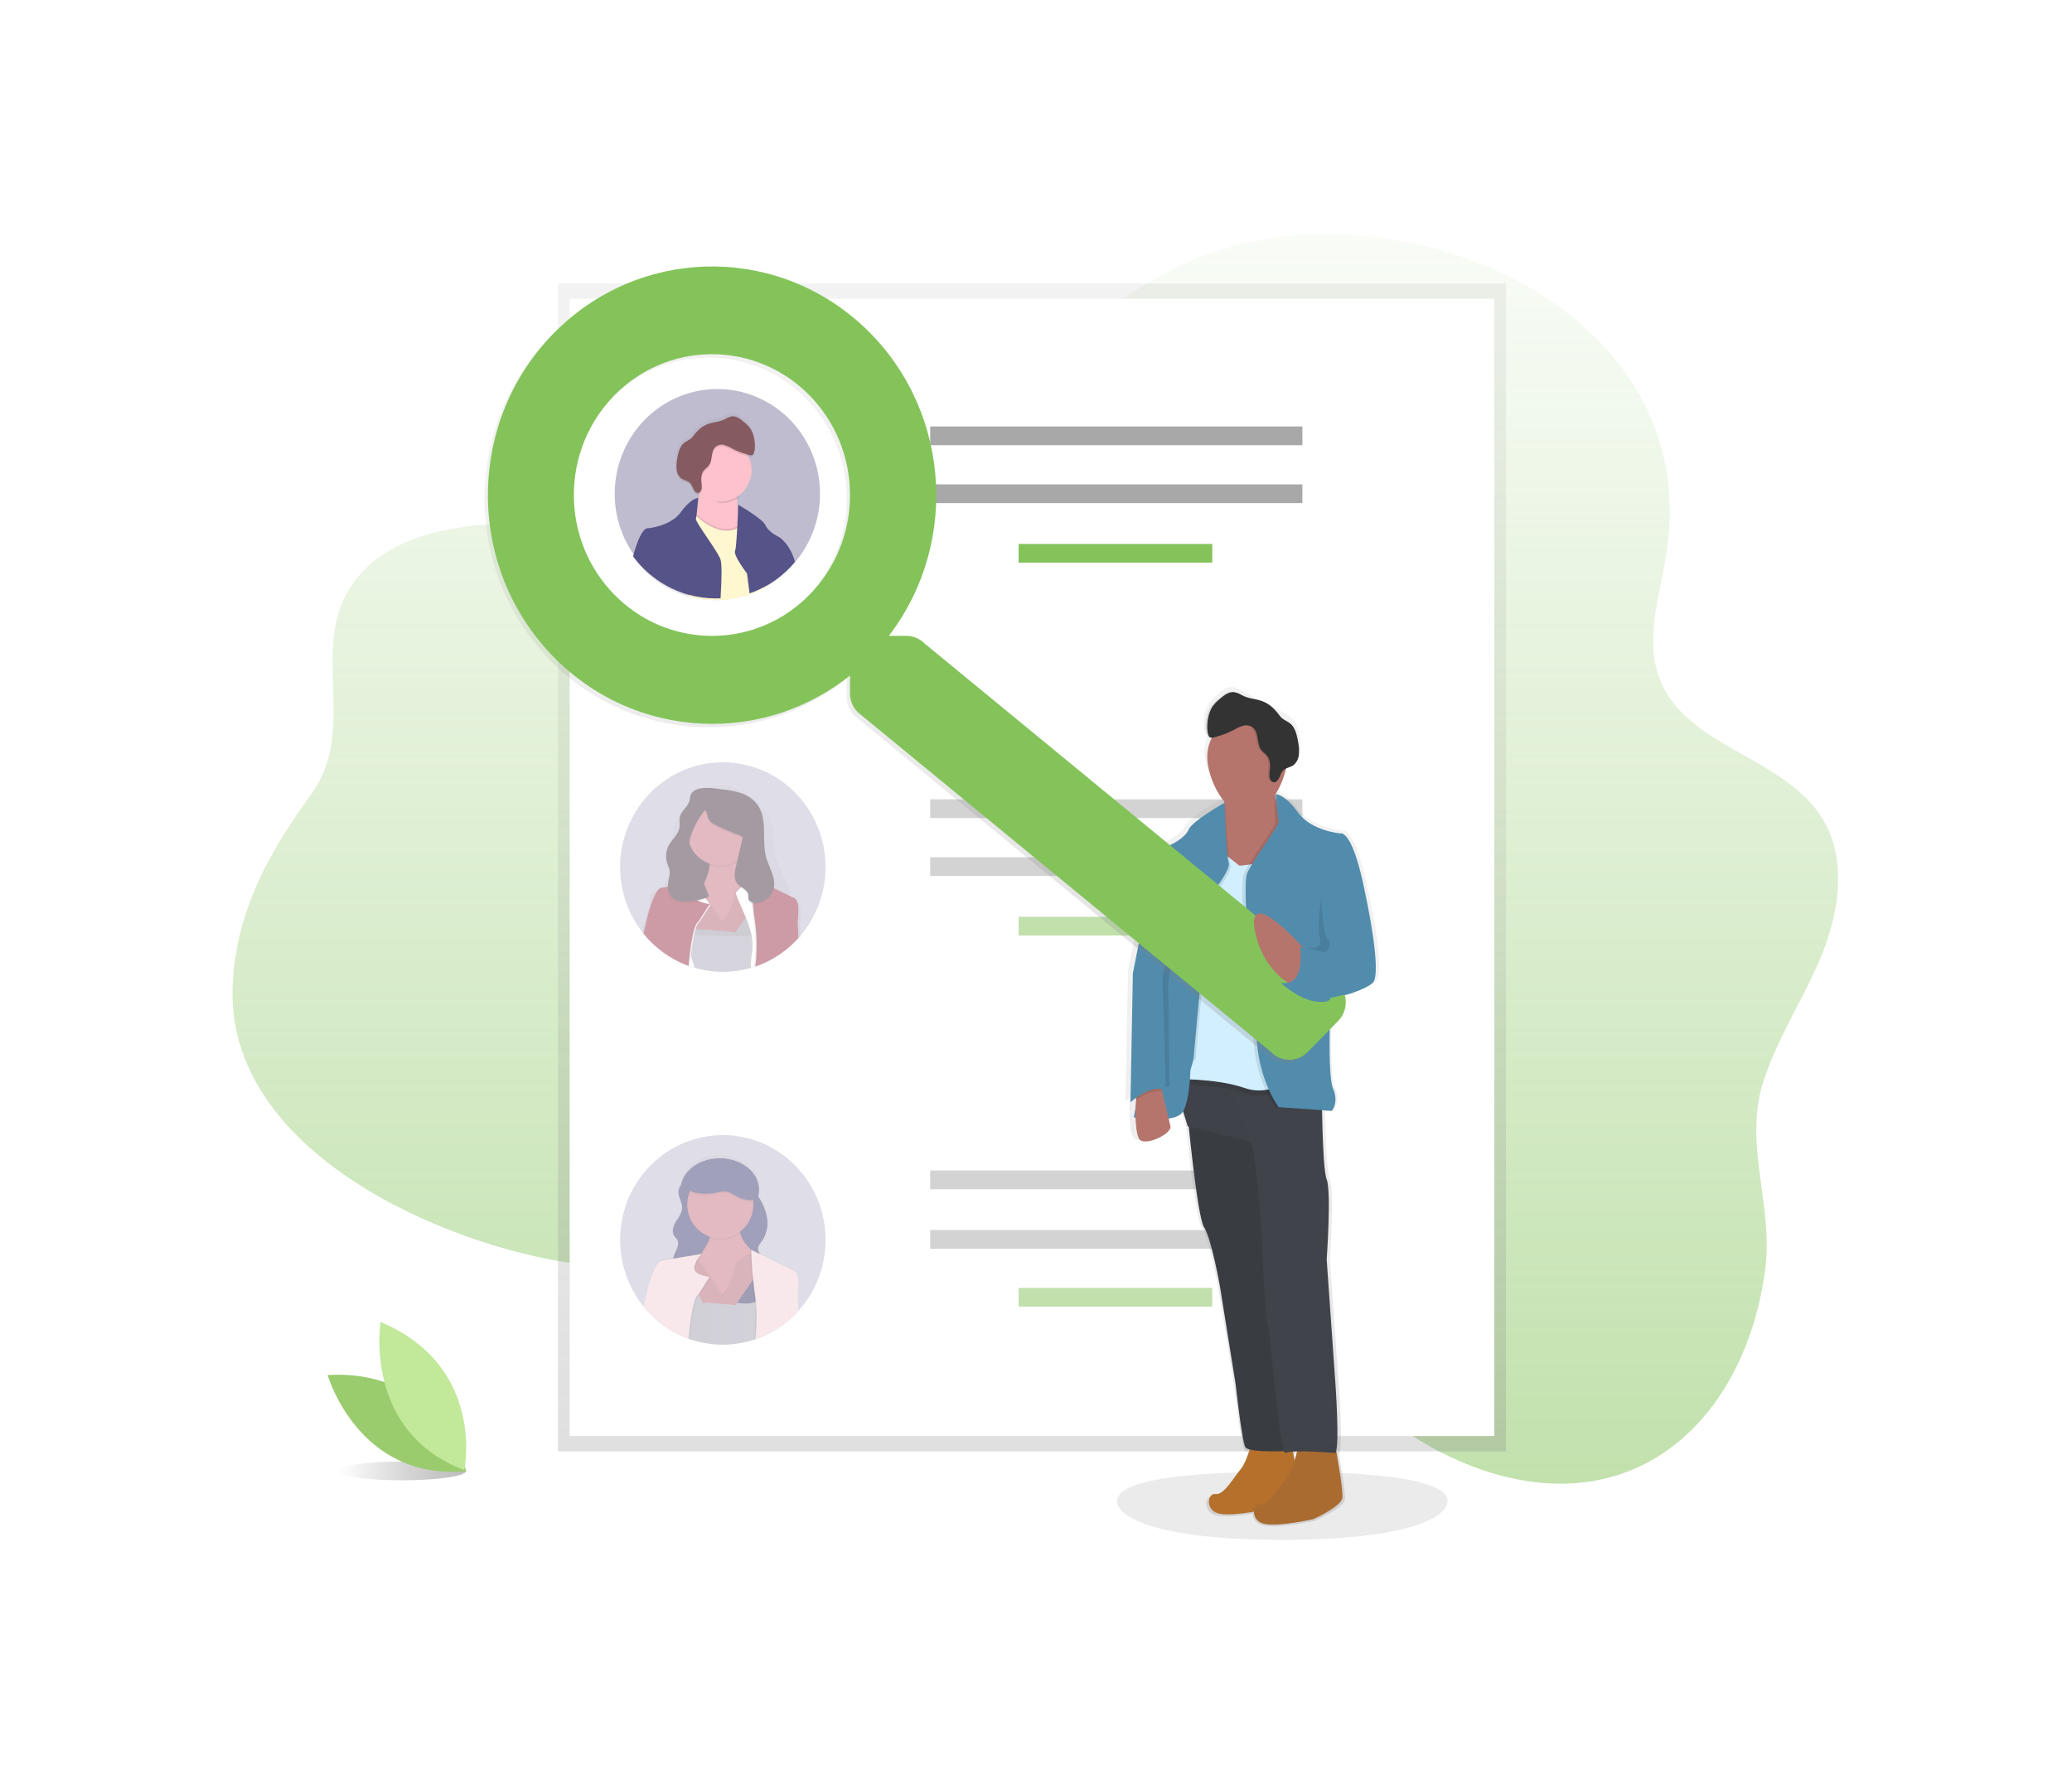 <svg width="606" height="519" viewBox="0 0 606 519" fill="none" xmlns="http://www.w3.org/2000/svg">
<g clip-path="url(#clip0)">
<path d="M326.722 439.162C326.722 443.912 338.548 450.489 375.049 450.489C411.55 450.489 423.376 443.912 423.376 439.162C423.376 434.412 411.545 430.567 375.058 430.567C338.57 430.567 326.722 434.435 326.722 439.162Z" fill="#333333" fill-opacity="0.1"/>
<path opacity="0.05" d="M366.396 420.715C366.396 420.715 364.988 427.26 362.865 429.803C360.741 432.345 357.96 437.439 355.506 437.074C353.052 436.709 352.341 442.168 356.932 442.876C361.523 443.583 370.973 441.424 370.973 441.424C370.973 441.424 379.06 437.773 379.409 435.244C379.757 432.715 377.299 419.61 377.299 419.61L366.396 420.715Z" fill="#B5702C"/>
<path d="M273.785 130.103C298.117 112.442 319.698 89.381 347.296 76.768C403.728 50.989 498.123 87.17 487.537 160.889C485.72 173.552 480.814 186.74 485.401 198.64C493.182 218.842 522.3 221.316 533.258 239.909C540.158 251.595 537.956 266.733 532.815 279.337C527.675 291.942 519.929 303.375 515.755 316.337C509.795 334.844 518.759 352.464 516.265 371.373C513.429 393.213 503.152 415.347 483.85 426.726C459.62 441.013 430.44 432.56 408.842 417.206C388.161 402.484 374.694 381.454 350.717 372.291C327.364 363.363 301.698 364.512 277.189 364.358C240.852 364.128 204.693 374.693 168.374 369.713C129.53 364.395 65.786 336.68 68.059 288.156C69.092 266.099 78.863 249.144 91.226 232.021C104.963 212.967 89.861 188.681 103.554 170.206C115.54 154.037 140.045 152.739 158.147 153.074C178.646 153.449 199.216 155.815 219.591 153.463C240.52 151.048 257.749 141.754 273.785 130.103Z" fill="url(#paint0_linear)"/>
<path d="M117.548 433.057C127.928 433.057 136.342 431.831 136.342 430.318C136.342 428.805 127.928 427.579 117.548 427.579C107.168 427.579 98.754 428.805 98.754 430.318C98.754 431.831 107.168 433.057 117.548 433.057Z" fill="url(#paint1_linear)"/>
<path d="M136.342 430.372C136.342 430.372 129.231 400.411 95.825 402.261C95.825 402.261 104.737 433.306 136.342 430.372Z" fill="#9ACC6E"/>
<path d="M135.79 430.069C135.79 430.069 142.204 399.8 111.315 386.739C111.315 386.748 106.069 418.796 135.79 430.069Z" fill="#C2E89A"/>
<rect x="163.19" y="82.932" width="277.272" height="341.658" fill="url(#paint2_linear)"/>
<rect x="166.607" y="87.415" width="270.438" height="332.694" fill="white"/>
<rect x="272.05" y="124.768" width="108.859" height="5.478" fill="#A8A8A8"/>
<rect x="272.05" y="141.701" width="108.859" height="5.478" fill="#A8A8A8"/>
<rect x="297.921" y="159.133" width="56.626" height="5.478" fill="#84C35A"/>
<rect opacity="0.5" x="272.05" y="233.84" width="108.859" height="5.478" fill="#A8A8A8"/>
<rect opacity="0.5" x="272.05" y="250.773" width="108.859" height="5.478" fill="#A8A8A8"/>
<rect opacity="0.5" x="297.921" y="268.205" width="56.626" height="5.478" fill="#84C35A"/>
<rect opacity="0.5" x="272.05" y="342.413" width="108.859" height="5.478" fill="#A8A8A8"/>
<rect opacity="0.5" x="272.05" y="359.845" width="108.859" height="5.478" fill="#A8A8A8"/>
<rect opacity="0.5" x="297.921" y="376.778" width="56.626" height="5.478" fill="#84C35A"/>
<g opacity="0.5">
<path d="M241.452 253.653C241.461 260.972 238.894 268.05 234.219 273.601C233.989 273.875 233.751 274.146 233.508 274.412C233.384 274.55 233.26 274.685 233.136 274.818C232.139 275.886 231.067 276.879 229.929 277.788L229.849 277.847C228.088 279.253 226.176 280.451 224.15 281.417C223.109 281.917 222.041 282.353 220.951 282.724L220.549 282.855C220.301 282.941 220.045 283.017 219.793 283.09L219.691 283.121C214.27 284.703 208.522 284.703 203.101 283.121H203.056C202.615 282.99 202.173 282.855 201.766 282.706L201.391 282.571C199.96 282.058 198.572 281.431 197.237 280.696L197.153 280.651C195.031 279.482 193.055 278.054 191.268 276.4L191.122 276.26C190.208 275.418 189.351 274.515 188.555 273.555C188.449 273.434 188.348 273.307 188.246 273.181C188.052 272.947 187.866 272.703 187.681 272.46C179.623 261.877 179.236 247.181 186.727 236.173C194.218 225.165 207.849 220.398 220.384 224.401C232.919 228.405 241.451 240.252 241.452 253.653Z" fill="#C0BCCF"/>
<path fill-rule="evenodd" clip-rule="evenodd" d="M230.949 262.949L233.229 263.995C233.229 263.995 234.824 264.355 234.016 270.355L234.21 274.268H233.07L229.412 274.178H229.346L224.485 274.065L221.189 273.989H220.805L219.736 273.962C219.733 273.953 219.73 273.943 219.727 273.934C219.73 273.943 219.733 273.953 219.736 273.962L219.709 273.962H219.621L203.188 273.575L203.154 273.574H202.765L201.576 273.488H201.475L197.357 273.389L192.938 273.285H192.881L188.763 273.186H187.681C187.946 272.028 188.242 270.833 188.564 269.616C188.981 267.979 189.5 266.371 190.12 264.802C190.075 264.621 190.04 264.445 190.009 264.265C189.952 263.958 189.93 263.645 189.943 263.332C189.909 262.956 189.964 262.578 190.102 262.228C190.435 261.421 191.245 260.965 192.061 260.505C192.425 260.3 192.791 260.094 193.115 259.856C195.271 258.279 195.541 255.358 195.713 252.784C195.908 249.697 196.27 246.624 196.8 243.579C197.136 241.676 197.564 239.747 198.567 238.07C199.456 236.724 200.51 235.5 201.704 234.428C203.348 232.818 205.049 231.164 207.258 230.335C209.706 229.415 212.521 229.645 214.968 230.546C217.365 231.517 219.56 232.939 221.441 234.739C223.116 236.253 224.68 237.966 225.471 240.017C226.144 241.777 226.217 243.662 226.291 245.553V245.553C226.324 246.394 226.357 247.236 226.443 248.068C226.673 250.264 227.282 252.4 228.241 254.379C228.509 254.935 228.806 255.483 229.102 256.032C229.964 257.625 230.826 259.22 230.994 260.983V261.885C230.997 262.24 230.982 262.595 230.949 262.949ZM207.764 266.025L207.762 266.028L211.248 270.896C211.248 270.896 214.693 266.878 214.73 263.57C214.731 263.549 214.733 263.528 214.735 263.508C214.842 263.3 214.967 263.1 215.106 262.912L215.096 262.883L215.026 262.66C214.922 262.815 214.829 262.978 214.748 263.147C214.748 263.261 214.744 263.376 214.736 263.491L214.735 263.508L214.73 263.516L214.73 263.517L214.73 263.517C214.73 263.517 214.73 263.517 214.73 263.517C214.73 263.527 214.73 263.537 214.73 263.547C214.73 263.547 214.73 263.547 214.73 263.547C214.73 263.547 214.73 263.547 214.73 263.547L214.73 263.547L214.73 263.57L214.73 263.572C214.46 266.805 211.266 270.527 211.266 270.527L207.89 265.838L207.764 266.025ZM216.836 266.588L216.851 266.619L216.851 266.619C216.846 266.609 216.841 266.598 216.836 266.588ZM219.112 271.829C219.12 271.853 219.128 271.877 219.136 271.9L219.136 271.9C219.128 271.877 219.12 271.853 219.112 271.829Z" fill="url(#paint3_linear)"/>
<rect x="199.919" y="245.093" width="20.324" height="13.974" fill="#493545"/>
<path d="M223.619 260.505L215.114 272.731L206.224 271.942C206.224 271.942 194.626 272.726 202.358 263.661C206.074 259.302 207.289 255.668 207.55 253.076C207.832 250.272 206.997 248.677 206.997 248.677L216.66 247.496C216.222 248.824 216.167 250.252 216.501 251.611C217.712 256.732 223.619 260.505 223.619 260.505Z" fill="#C77485"/>
<path opacity="0.1" d="M216.497 251.598C213.942 253.582 210.586 254.14 207.545 253.085C207.828 250.281 206.993 248.686 206.993 248.686L216.657 247.505C216.224 248.826 216.169 250.246 216.497 251.598Z" fill="black"/>
<path d="M210.67 253.202C216.006 253.202 220.333 248.789 220.333 243.344C220.333 237.899 216.006 233.485 210.67 233.485C205.333 233.485 201.007 237.899 201.007 243.344C201.007 248.789 205.333 253.202 210.67 253.202Z" fill="#C77485"/>
<path opacity="0.1" d="M223.266 261.01L223.041 260.109L222.846 259.315L222.559 258.143L222.506 257.927L222.462 257.746C222.462 257.746 222.692 257.039 221.176 257.269L220.894 257.318C220.655 257.368 220.377 257.435 220.058 257.526L219.771 257.616L219.391 257.737C218.188 258.137 217.091 258.813 216.184 259.712C215.775 260.108 215.414 260.553 215.11 261.037L215.03 261.159C214.925 261.326 214.832 261.501 214.752 261.682C214.752 265.234 211.27 269.571 211.27 269.571L207.873 264.562L207.806 264.463L206.998 263.264L206.711 262.876L206.613 262.741L204.846 260.32L204.404 259.716L204.258 259.514L204.042 259.221L203.534 258.531L201.546 259.716L198.895 261.294L197.348 271.568V271.852L197.397 272.699L197.719 278.271V278.329L197.158 280.637L197.242 280.682C198.576 281.417 199.965 282.044 201.395 282.558L201.771 282.693C202.213 282.842 202.628 282.977 203.061 283.108C203.061 283.175 203.088 283.243 203.096 283.31V283.117C208.518 284.699 214.266 284.699 219.687 283.117L219.789 283.085C220.041 283.013 220.297 282.936 220.544 282.851L220.947 282.72C222.037 282.349 223.105 281.912 224.145 281.413L224.517 273.344L224.782 267.524V267.19L223.266 261.01Z" fill="black"/>
<path fill-rule="evenodd" clip-rule="evenodd" d="M224.769 267.537L223.191 261.114L222.922 260.014L222.847 259.712L222.462 258.143V258.102C222.47 258.033 222.459 257.963 222.431 257.9C222.374 257.782 222.228 257.661 221.888 257.629C221.759 257.62 221.629 257.62 221.499 257.629C221.116 257.669 220.736 257.742 220.364 257.845C220.183 257.895 219.988 257.949 219.78 258.017L219.4 258.138H219.365C218.348 258.479 217.403 259.015 216.582 259.716C216.039 260.178 215.563 260.715 215.168 261.312L215.084 261.434C214.947 261.64 214.828 261.857 214.726 262.083C214.726 265.561 211.38 269.801 211.248 269.967L207.763 264.761L207.761 264.763L207.564 264.472L207.528 264.422L207.02 263.661L206.636 263.138L206.534 263.002L204.723 260.537L204.148 259.739V259.712L203.95 259.437L203.57 258.923L202.244 259.712L198.93 261.682L197.402 271.829V271.937L197.446 272.676L197.773 278.325V278.645L197.273 280.678C198.608 281.413 199.996 282.04 201.427 282.553L201.802 282.688C202.242 282.836 202.656 282.971 203.087 283.101C203.087 283.106 203.088 283.111 203.088 283.117C203.09 283.117 203.091 283.117 203.093 283.118C203.095 283.154 203.103 283.189 203.111 283.225L203.111 283.225C203.118 283.252 203.124 283.279 203.128 283.306V283.128C206.935 284.233 210.902 284.559 214.803 284.105C216.459 283.914 218.103 283.583 219.719 283.112L219.82 283.08C220.072 283.008 220.328 282.932 220.576 282.846L220.978 282.715C222.068 282.344 223.137 281.907 224.177 281.408L224.543 273.348L224.809 267.591L224.769 267.537ZM214.803 284.105C216.446 283.914 218.076 283.584 219.679 283.117C219.674 283.102 219.674 283.086 219.679 283.071C219.595 282.667 219.559 282.254 219.573 281.841C219.66 280.684 219.808 279.533 220.015 278.392C220.078 277.83 220.106 277.264 220.099 276.697V276.495C220.094 276.323 220.09 276.161 220.085 275.999C220.09 275.818 220.08 275.637 220.054 275.458C220.037 275.355 220.031 275.26 220.024 275.165C220.02 275.093 220.015 275.022 220.006 274.948C219.995 274.863 219.985 274.777 219.975 274.691C219.965 274.606 219.955 274.52 219.944 274.434C219.922 274.263 219.891 274.092 219.86 273.921L219.86 273.921C219.829 273.749 219.798 273.578 219.763 273.407C219.757 273.348 219.745 273.291 219.727 273.235C219.679 273.01 219.626 272.785 219.568 272.555C219.511 272.325 219.476 272.19 219.423 272.009C219.412 271.926 219.388 271.845 219.352 271.77C219.337 271.727 219.315 271.648 219.291 271.565C219.273 271.501 219.254 271.435 219.237 271.378L219.157 271.126L219.157 271.126C219.122 271.013 219.087 270.9 219.047 270.788C218.994 270.627 218.939 270.469 218.883 270.31C218.869 270.268 218.854 270.226 218.839 270.184C218.769 269.981 218.693 269.782 218.618 269.584C218.468 269.178 218.305 268.777 218.141 268.376C217.734 267.385 217.295 266.402 216.859 265.427C216.608 264.868 216.359 264.311 216.118 263.755C215.76 262.957 215.445 262.14 215.172 261.308L215.088 261.429C214.952 261.635 214.832 261.853 214.73 262.078C214.73 265.626 211.249 269.967 211.249 269.967L211.248 269.967L211.244 269.972L207.763 264.765L207.761 264.763L204.67 269.57C204.228 269.809 203.786 270.63 203.441 271.797C203.344 272.113 203.251 272.455 203.163 272.821C203.101 273.064 203.044 273.321 202.991 273.578C202.96 273.709 202.933 273.839 202.907 273.975L202.827 274.385V274.448C202.774 274.727 202.721 275.016 202.673 275.309C202.664 275.363 202.654 275.419 202.645 275.476C202.603 275.726 202.558 275.999 202.518 276.26C202.483 276.467 202.452 276.675 202.425 276.882C202.367 277.26 202.317 277.641 202.267 278.019L202.257 278.09C202.251 278.142 202.244 278.192 202.237 278.242C202.213 278.421 202.19 278.595 202.169 278.789L202.063 279.691C202.288 280.43 202.54 281.16 202.801 281.877C202.963 282.266 203.059 282.68 203.087 283.101L203.092 283.103C203.092 283.108 203.093 283.113 203.093 283.118C203.104 283.121 203.116 283.125 203.128 283.128V283.112C206.934 284.223 210.901 284.554 214.803 284.105ZM203.059 283.225C203.049 283.184 203.039 283.144 203.039 283.103L203.075 283.112V283.306C203.071 283.279 203.065 283.252 203.059 283.225Z" fill="white"/>
<path opacity="0.1" d="M207.806 264.459L207.51 264.418C207.063 264.358 206.62 264.267 206.185 264.148L206.021 264.102C204.943 263.791 203.764 263.232 203.499 262.25C203.419 261.933 203.428 261.601 203.525 261.29C203.672 260.753 203.874 260.233 204.126 259.739V259.712C204.158 259.641 204.195 259.574 204.236 259.509C204.601 258.782 205.152 258.17 205.831 257.737L205.301 257.823L200.812 258.567L193.853 259.712C193.853 259.712 192.616 259.459 190.933 264.193C190.921 264.253 190.902 264.313 190.875 264.368C190.469 265.527 190.04 266.974 189.598 268.782C189.294 270.035 189.015 271.265 188.759 272.46C188.684 272.821 188.609 273.177 188.538 273.528C189.333 274.488 190.191 275.391 191.105 276.233L191.251 276.373C193.044 278.029 195.028 279.456 197.158 280.624L197.242 280.669C198.576 281.404 199.965 282.031 201.395 282.544L201.771 282.679C201.851 281.845 201.939 280.921 202.045 279.975C202.039 279.878 202.051 279.782 202.08 279.691L202.186 278.789C202.213 278.559 202.244 278.338 202.275 278.09C202.328 277.689 202.381 277.283 202.443 276.882C202.469 276.675 202.5 276.467 202.535 276.26C202.584 275.94 202.637 275.62 202.69 275.309C202.743 274.998 202.792 274.727 202.845 274.448V274.385L202.924 273.975C202.951 273.839 202.977 273.709 203.008 273.578C203.061 273.321 203.119 273.064 203.18 272.821C203.269 272.455 203.362 272.113 203.459 271.797C203.812 270.63 204.223 269.809 204.687 269.57L207.753 264.761L207.882 264.558L207.939 264.468L207.806 264.459Z" fill="black"/>
<path d="M207.546 264.468L204.29 269.57C203.848 269.8 203.433 270.598 203.084 271.73C202.982 272.063 202.881 272.428 202.784 272.812C202.343 274.758 202.009 276.728 201.785 278.712C201.791 278.804 201.779 278.896 201.75 278.983C201.599 280.236 201.476 281.467 201.374 282.553C199.944 282.04 198.555 281.413 197.221 280.678L197.137 280.633C195.014 279.463 193.038 278.036 191.252 276.382L191.106 276.242C190.192 275.4 189.334 274.497 188.539 273.537C188.433 273.416 188.331 273.289 188.229 273.163C188.278 272.929 188.327 272.712 188.38 272.46C188.632 271.265 188.91 270.039 189.215 268.791C189.615 267.078 190.117 265.392 190.717 263.742C190.732 263.692 190.752 263.644 190.774 263.598C192.339 259.491 193.465 259.721 193.465 259.721L200.813 258.495L205.452 257.728L205.306 257.814C204.794 258.185 204.36 258.657 204.029 259.202L203.901 259.423C203.848 259.509 203.8 259.604 203.747 259.698C203.488 260.2 203.283 260.729 203.137 261.276C202.998 261.702 203.037 262.168 203.243 262.565C203.685 263.44 204.94 263.918 205.969 264.179L206.141 264.224C206.604 264.337 207.073 264.418 207.546 264.468Z" fill="#9B374E"/>
<path opacity="0.1" d="M233.079 273.578L232.898 269.575C233.671 263.264 232.124 262.872 232.124 262.872L230.286 261.97H230.238L222.846 258.314L222.559 258.17L222.47 258.13L221.507 257.652L220.897 257.35L219.757 256.786L219.373 256.597V258.161C219.373 258.612 219.413 259.139 219.448 259.752C219.528 261.294 219.673 263.359 219.934 265.793C220.08 267.204 220.266 268.746 220.495 270.4C220.632 271.378 220.729 272.352 220.791 273.303C220.988 276.506 220.891 279.721 220.5 282.905L220.902 282.774C221.995 282.409 223.066 281.979 224.11 281.485C226.135 280.518 228.048 279.321 229.809 277.915L229.889 277.856C231.027 276.946 232.099 275.953 233.096 274.885L233.079 273.578Z" fill="black"/>
<path d="M233.468 273.578L233.287 269.566C234.06 263.255 232.514 262.863 232.514 262.863L230.305 261.772H230.261L222.847 258.102L222.507 257.936L222.44 257.904L221.897 257.634L221.177 257.278L219.754 256.574V257.214V258.008C219.754 258.459 219.794 259.049 219.833 259.721C219.909 261.159 220.041 263.043 220.275 265.283C220.434 266.821 220.633 268.529 220.894 270.368C221.026 271.351 221.124 272.323 221.185 273.285C221.379 276.442 221.288 279.611 220.912 282.751C222.002 282.38 223.07 281.944 224.11 281.444C226.136 280.479 228.048 279.283 229.81 277.878L229.89 277.82C231.028 276.91 232.1 275.917 233.097 274.849C233.227 274.72 233.351 274.585 233.468 274.443V273.578Z" fill="#9B374E"/>
<path opacity="0.1" d="M202.226 232.53C201.785 233.152 201.82 234.008 201.621 234.784C201.148 236.546 199.275 237.651 198.846 239.427C198.594 240.464 198.886 241.564 198.714 242.618C198.4 244.561 196.659 245.878 195.687 247.577C194.688 249.35 194.539 251.493 195.285 253.392C195.512 253.865 195.699 254.357 195.846 254.862C195.956 255.615 195.909 256.382 195.709 257.116C195.378 258.721 195.038 260.488 195.798 261.935C196.438 263.156 197.768 263.873 199.107 264.098C200.459 264.257 201.827 264.193 203.159 263.909C204.621 263.679 206.119 263.413 207.391 262.647L202.606 250.863C202.125 249.673 201.63 248.443 201.634 247.153C201.67 246.202 201.872 245.265 202.231 244.386C203.157 241.836 204.502 239.465 206.207 237.376C206.901 238.196 206.848 239.445 207.427 240.356C207.935 241.032 208.617 241.552 209.397 241.857C211.664 242.987 213.993 243.981 216.374 244.832C216.676 244.873 216.939 245.064 217.075 245.342C217.211 245.62 217.203 245.949 217.054 246.22L215.274 253.811C214.876 255.484 214.527 257.418 215.548 258.77C216.568 260.122 218.87 260.763 218.883 262.507C218.861 262.783 218.861 263.061 218.883 263.337C219.003 264.152 219.953 264.545 220.761 264.585C223.502 264.639 225.878 262.661 226.377 259.911C226.819 256.926 224.884 254.177 224.075 251.269C222.714 246.378 224.517 240.64 221.844 236.344C219.679 232.859 215.733 231.912 211.986 231.48C209.335 231.164 204.078 230.037 202.226 232.53Z" fill="black"/>
<path d="M202.226 232.079C201.785 232.701 201.82 233.558 201.621 234.333C201.148 236.096 199.275 237.2 198.846 238.976C198.594 240.013 198.886 241.113 198.714 242.168C198.4 244.111 196.659 245.427 195.687 247.126C194.688 248.9 194.539 251.042 195.285 252.941C195.512 253.415 195.699 253.906 195.846 254.411C195.956 255.164 195.909 255.932 195.709 256.665C195.378 258.27 195.038 260.037 195.798 261.484C196.438 262.705 197.768 263.422 199.107 263.648C200.459 263.806 201.827 263.742 203.159 263.458C204.621 263.228 206.119 262.962 207.391 262.196L202.606 250.413C202.125 249.222 201.63 247.992 201.634 246.703C201.67 245.751 201.872 244.814 202.231 243.935C203.157 241.385 204.502 239.015 206.207 236.925C206.901 237.745 206.848 238.994 207.427 239.905C207.935 240.581 208.617 241.101 209.397 241.406C211.664 242.537 213.993 243.53 216.374 244.381C216.676 244.422 216.939 244.613 217.075 244.891C217.211 245.169 217.203 245.498 217.054 245.769L215.274 253.361C214.876 255.033 214.527 256.967 215.548 258.319C216.568 259.672 218.87 260.312 218.883 262.056C218.861 262.332 218.861 262.61 218.883 262.886C219.003 263.702 219.953 264.094 220.761 264.134C223.502 264.188 225.878 262.21 226.377 259.46C226.819 256.476 224.884 253.726 224.075 250.818C222.714 245.927 224.517 240.189 221.844 235.893C219.679 232.408 215.733 231.462 211.986 231.029C209.335 230.713 204.078 229.586 202.226 232.079Z" fill="#493545"/>
</g>
<g opacity="0.5">
<path d="M241.452 362.725C241.461 370.043 238.894 377.122 234.219 382.672C233.989 382.947 233.751 383.218 233.508 383.484C233.384 383.625 233.26 383.76 233.136 383.889C232.139 384.957 231.067 385.95 229.929 386.86L229.849 386.919C228.088 388.324 226.176 389.522 224.15 390.489C223.109 390.988 222.041 391.425 220.951 391.796L220.549 391.927C220.301 392.012 220.045 392.089 219.793 392.161L219.691 392.193C214.27 393.775 208.522 393.775 203.101 392.193H203.056C202.615 392.062 202.173 391.927 201.766 391.778L201.391 391.643C199.96 391.129 198.572 390.502 197.237 389.768L197.153 389.722C195.031 388.553 193.055 387.126 191.268 385.472L191.122 385.332C190.208 384.49 189.351 383.586 188.555 382.627C188.449 382.505 188.348 382.379 188.246 382.253C188.052 382.019 187.866 381.775 187.681 381.532C179.623 370.949 179.236 356.253 186.727 345.245C194.218 334.237 207.849 329.469 220.384 333.473C232.919 337.477 241.451 349.324 241.452 362.725Z" fill="#C0BCCF"/>
<path d="M233.469 382.479L233.288 378.422C234.061 372.007 232.506 371.624 232.506 371.624L230.297 370.515H230.252L222.838 366.787L222.498 366.616L222.454 366.431C222.454 366.431 222.6 365.98 221.866 365.903C221.721 365.539 221.658 365.146 221.681 364.754C221.756 363.888 222.397 363.208 222.896 362.5C224.17 360.574 224.689 358.23 224.349 355.932C224.012 353.64 223.176 351.454 221.902 349.535L221.76 349.323C221.931 348.673 222.018 348.004 222.021 347.331C222.021 342.142 216.878 337.937 210.533 337.937C204.789 337.937 200.004 341.403 199.174 345.924C199.043 346.101 198.926 346.288 198.825 346.483C197.658 348.71 199.461 350.374 199.518 352.596C199.558 354.129 198.551 355.441 197.751 356.739C196.951 358.037 196.359 359.764 197.181 361.044C197.451 361.468 197.857 361.788 198.1 362.229C198.953 363.767 197.535 365.529 197.018 367.215C196.955 367.411 196.908 367.611 196.876 367.815L193.465 368.383C193.465 368.383 192.339 368.148 190.774 372.322C190.752 372.37 190.732 372.42 190.717 372.471C190.118 374.151 189.616 375.865 189.215 377.606C188.92 378.877 188.642 380.12 188.38 381.334C188.327 381.573 188.278 381.811 188.229 382.05C188.331 382.177 188.433 382.307 188.539 382.429C189.333 383.406 190.191 384.327 191.106 385.188L191.252 385.332C193.033 387.009 195.006 388.461 197.128 389.655L197.212 389.7C198.544 390.448 199.933 391.086 201.365 391.607L201.741 391.742C202.183 391.896 202.598 392.031 203.031 392.166C203.031 392.234 203.057 392.306 203.066 392.373V392.175C208.484 393.784 214.239 393.784 219.657 392.175L219.759 392.143C220.011 392.071 220.267 391.99 220.514 391.905L220.916 391.774C222.008 391.387 223.076 390.936 224.115 390.421C226.144 389.445 228.056 388.235 229.815 386.815L229.894 386.757C231.034 385.831 232.106 384.821 233.102 383.736C233.23 383.606 233.354 383.47 233.473 383.326L233.469 382.479Z" fill="url(#paint4_linear)"/>
<path d="M199.509 353.254C199.549 354.764 198.541 356.053 197.742 357.311C196.942 358.569 196.35 360.286 197.172 361.544C197.441 361.959 197.848 362.279 198.091 362.711C198.943 364.222 197.525 365.957 197.008 367.616C196.412 369.532 197.105 371.673 198.36 373.228C199.615 374.783 201.347 375.834 203.097 376.758C206.78 378.761 210.735 380.195 214.832 381.013C216.97 381.415 219.25 381.595 221.256 380.72C224.121 379.38 225.714 376.213 225.113 373.057C224.605 370.686 222.904 368.779 222.02 366.539C221.812 366.1 221.712 365.615 221.729 365.128C221.804 364.276 222.445 363.609 222.944 362.919C224.196 361.041 224.707 358.75 224.375 356.504C224.023 354.258 223.177 352.122 221.901 350.256C221.445 349.483 220.845 348.81 220.134 348.273C219.171 347.61 217.978 347.421 216.829 347.254C212.031 346.569 207.06 345.821 202.222 345.568C200.693 345.487 199.571 345.794 198.815 347.254C197.653 349.431 199.452 351.068 199.509 353.254Z" fill="#444176"/>
<path d="M224.221 368.585L215.115 381.798L206.225 381.009C206.225 381.009 205.933 384.164 202.359 372.728C200.362 366.331 204.422 368.554 205.222 366.782C206.022 365.01 207.431 363.446 207.55 362.139C207.833 359.335 206.998 357.739 206.998 357.739L216.661 356.558C216.223 357.886 216.167 359.315 216.502 360.674C217.713 365.804 224.221 368.585 224.221 368.585Z" fill="#C77485"/>
<path d="M210.524 357.32C216.868 357.32 222.011 353.183 222.011 348.079C222.011 342.975 216.868 338.838 210.524 338.838C204.179 338.838 199.036 342.975 199.036 348.079C199.036 353.183 204.179 357.32 210.524 357.32Z" fill="#444176"/>
<path opacity="0.1" d="M216.497 360.67C213.942 362.654 210.586 363.211 207.545 362.157C207.828 359.353 206.993 357.757 206.993 357.757L216.657 356.576C216.224 357.898 216.169 359.317 216.497 360.67Z" fill="black"/>
<path d="M210.67 362.274C216.006 362.274 220.333 357.86 220.333 352.416C220.333 346.971 216.006 342.557 210.67 342.557C205.333 342.557 201.007 346.971 201.007 352.416C201.007 357.86 205.333 362.274 210.67 362.274Z" fill="#C77485"/>
<path opacity="0.1" d="M223.266 370.082L223.041 369.18L222.846 368.387L222.559 367.215L222.506 366.998L222.462 366.818C222.462 366.818 222.692 366.11 221.176 366.34L220.894 366.39C220.655 366.439 220.377 366.507 220.058 366.597L219.771 366.687L219.391 366.809C218.188 367.209 217.091 367.884 216.184 368.784C215.775 369.18 215.414 369.625 215.11 370.109C215.079 370.154 215.057 370.194 215.03 370.231C214.925 370.397 214.832 370.572 214.752 370.753C214.752 374.306 211.27 378.642 211.27 378.642L207.873 373.634L207.806 373.535L206.998 372.336L206.711 371.948L206.613 371.813L204.846 369.392L204.404 368.788L204.258 368.585L204.042 368.292L203.534 367.602L201.546 368.788L198.895 370.366L197.348 380.639V380.923L197.397 381.771L197.719 387.342V387.401L197.158 389.709L197.242 389.754C198.576 390.489 199.965 391.116 201.395 391.629L201.771 391.765C202.213 391.913 202.628 392.049 203.061 392.179C203.061 392.247 203.088 392.314 203.096 392.382V392.188C208.518 393.77 214.266 393.77 219.687 392.188L219.789 392.157C220.041 392.085 220.297 392.008 220.544 391.922L220.947 391.792C222.037 391.42 223.105 390.984 224.145 390.484L224.517 382.415L224.782 376.596V376.262L223.266 370.082Z" fill="black"/>
<path fill-rule="evenodd" clip-rule="evenodd" d="M219.349 380.837C219.334 380.792 219.313 380.717 219.29 380.636L219.29 380.636C219.313 380.717 219.334 380.792 219.349 380.837ZM202.236 387.314L202.257 387.162C202.25 387.213 202.243 387.264 202.236 387.314Z" fill="#444176"/>
<path opacity="0.1" d="M207.806 373.53L207.51 373.49C207.064 373.427 206.621 373.337 206.185 373.219L206.021 373.174C204.943 372.863 203.764 372.304 203.499 371.321C203.419 371.005 203.428 370.672 203.525 370.361C203.672 369.824 203.874 369.305 204.126 368.81V368.783C204.158 368.713 204.195 368.645 204.236 368.581C204.601 367.854 205.152 367.241 205.831 366.809L205.301 366.895L200.812 367.638L193.853 368.783C193.853 368.783 192.616 368.531 190.933 373.264C190.921 373.325 190.902 373.384 190.875 373.44C190.469 374.599 190.04 376.046 189.598 377.853C189.294 379.106 189.015 380.337 188.759 381.532C188.684 381.892 188.609 382.248 188.538 382.6C189.333 383.559 190.191 384.463 191.105 385.305L191.251 385.444C193.044 387.1 195.028 388.528 197.158 389.695L197.242 389.74C198.576 390.475 199.965 391.102 201.395 391.616L201.771 391.751C201.851 390.917 201.939 389.993 202.045 389.046C202.039 388.95 202.051 388.854 202.08 388.762L202.186 387.861C202.213 387.631 202.244 387.41 202.275 387.162C202.328 386.761 202.381 386.355 202.443 385.954C202.469 385.746 202.5 385.539 202.535 385.332C202.584 385.012 202.637 384.692 202.69 384.381C202.743 384.07 202.792 383.799 202.845 383.52V383.456L202.924 383.046C202.951 382.911 202.977 382.78 203.008 382.65C203.061 382.393 203.119 382.136 203.18 381.892C203.269 381.527 203.362 381.184 203.459 380.869C203.812 379.701 204.223 378.881 204.687 378.642L207.753 373.832L207.882 373.629L207.939 373.539L207.806 373.53Z" fill="black"/>
<path d="M207.546 373.539L204.29 378.642C203.848 378.872 203.433 379.67 203.084 380.801C202.982 381.135 202.881 381.5 202.784 381.883C202.343 383.83 202.009 385.8 201.785 387.784C201.791 387.876 201.779 387.968 201.75 388.055C201.599 389.308 201.476 390.538 201.374 391.625C199.944 391.111 198.555 390.484 197.221 389.749L197.137 389.704C195.014 388.535 193.038 387.108 191.252 385.454L191.106 385.314C190.192 384.472 189.334 383.568 188.539 382.609C188.433 382.487 188.331 382.361 188.229 382.235C188.278 382.001 188.327 381.784 188.38 381.532C188.632 380.337 188.91 379.111 189.215 377.862C189.615 376.15 190.117 374.464 190.717 372.814C190.732 372.764 190.752 372.716 190.774 372.669C192.339 368.563 193.465 368.793 193.465 368.793L200.813 367.566L205.452 366.8L205.306 366.886C204.794 367.257 204.36 367.729 204.029 368.274L203.901 368.495C203.848 368.581 203.8 368.675 203.747 368.77C203.488 369.272 203.283 369.801 203.137 370.348C202.998 370.774 203.037 371.24 203.243 371.637C203.685 372.511 204.94 372.989 205.969 373.251L206.141 373.296C206.604 373.409 207.073 373.49 207.546 373.539Z" fill="#F1D2D7"/>
<path opacity="0.1" d="M233.079 382.65L232.898 378.647C233.671 372.336 232.124 371.944 232.124 371.944L230.286 371.042H230.238L222.846 367.386L222.559 367.242L222.47 367.201L221.507 366.723L220.897 366.421L219.757 365.858L219.373 365.669V367.233C219.373 367.684 219.413 368.211 219.448 368.824C219.528 370.366 219.673 372.43 219.934 374.865C220.08 376.276 220.266 377.817 220.495 379.472C220.632 380.45 220.729 381.424 220.791 382.375C220.988 385.577 220.891 388.792 220.5 391.976L220.902 391.846C221.995 391.481 223.066 391.05 224.11 390.556C226.135 389.59 228.048 388.392 229.809 386.986L229.889 386.928C231.027 386.018 232.099 385.025 233.096 383.957L233.079 382.65Z" fill="black"/>
<path d="M233.468 382.65L233.287 378.638C234.06 372.327 232.514 371.935 232.514 371.935L230.305 370.844H230.261L222.847 367.174L222.507 367.007L222.44 366.976L221.897 366.705L221.177 366.349L219.754 365.646V366.286V367.08C219.754 367.53 219.794 368.121 219.833 368.793C219.909 370.231 220.041 372.115 220.275 374.355C220.434 375.892 220.633 377.601 220.894 379.44C221.026 380.423 221.124 381.395 221.185 382.357C221.379 385.514 221.288 388.683 220.912 391.823C222.002 391.452 223.07 391.015 224.11 390.516C226.136 389.551 228.048 388.355 229.81 386.95L229.89 386.892C231.028 385.982 232.1 384.989 233.097 383.921C233.227 383.792 233.351 383.656 233.468 383.515V382.65Z" fill="#F1D2D7"/>
<path opacity="0.1" d="M208.544 349.535C209.923 349.296 211.31 348.782 212.68 349.084C213.828 349.328 214.787 350.107 215.839 350.648C216.854 351.171 217.964 351.47 219.1 351.527C219.514 351.585 219.934 351.501 220.297 351.288C220.845 350.901 220.924 350.107 220.831 349.431C220.566 347.511 219.391 345.861 218.18 344.364C217.697 343.726 217.139 343.149 216.519 342.647C214.933 341.452 212.834 341.249 210.868 341.34C208.624 341.443 206.344 341.885 204.395 343.035C203.07 343.81 200.03 346.253 201.086 348.02C202.195 349.864 206.808 349.832 208.544 349.535Z" fill="black"/>
<path d="M208.544 349.084C209.923 348.845 211.31 348.331 212.68 348.633C213.828 348.877 214.787 349.657 215.839 350.198C216.854 350.72 217.964 351.019 219.1 351.077C219.514 351.134 219.934 351.05 220.297 350.838C220.845 350.45 220.924 349.657 220.831 348.981C220.566 347.06 219.391 345.41 218.18 343.914C217.697 343.275 217.139 342.698 216.519 342.196C214.933 341.002 212.834 340.799 210.868 340.889C208.624 340.993 206.344 341.434 204.395 342.584C203.07 343.359 200.03 345.803 201.086 347.57C202.195 349.413 206.808 349.382 208.544 349.084Z" fill="#444176"/>
</g>
<path fill-rule="evenodd" clip-rule="evenodd" d="M330.338 326.509H330.271L330.311 326.174C330.273 324.713 330.31 323.25 330.422 321.793C330.444 321.526 330.466 321.264 330.493 321.011C329.668 321.653 329.163 322.105 329.163 322.105L329.894 283.965L333.928 263.988C333.928 249.822 341.626 245.824 341.626 245.824C341.626 245.824 345.633 244.007 346.727 241.466C347.822 238.924 357.573 233.548 357.573 233.548C357.649 232.623 357.678 231.695 357.661 230.767V230.026C354.307 227.855 352.267 224.09 352.25 220.037C352.247 218.216 352.665 216.419 353.469 214.792C352.928 214.801 352.489 214.571 352.285 213.775C351.638 211.261 352.263 207.472 353.734 205.46C354.05 205.038 354.405 204.649 354.794 204.297C355.25 203.841 355.731 203.41 356.234 203.009C357.493 201.973 358.893 200.884 360.453 200.974C361.337 201.096 362.187 201.404 362.949 201.878C366.846 203.916 370.733 205.972 374.609 208.046C376.041 208.81 377.526 209.633 378.519 210.999C379.511 212.364 379.923 214.141 380.203 215.877C380.434 217.051 380.49 218.254 380.367 219.445C380.244 220.535 379.742 221.544 378.953 222.289C378.791 222.482 378.608 222.655 378.408 222.805C377.954 223.132 377.426 223.321 376.903 223.508C376.515 223.646 376.13 223.783 375.78 223.976C375.146 225.773 374.1 227.39 372.73 228.692C372.735 228.784 372.744 228.873 372.753 228.962C372.766 229.1 372.779 229.236 372.779 229.379C372.828 230.008 372.899 230.681 373.001 231.396C373.001 231.396 375.686 231.323 379.742 236.772C383.797 242.221 392.595 242.949 392.595 242.949C392.595 242.949 395.892 241.511 399.558 257.857C403.223 274.202 404.326 285.109 402.492 286.917C401.711 287.585 400.835 288.128 399.894 288.527C396.775 290.069 393.434 291.093 389.998 291.561C389.952 291.691 389.878 291.809 389.78 291.905L389.519 295.07C389.302 301.748 389.045 315.16 390.405 318.13C392.253 322.128 390.037 324.669 390.037 324.669L389.594 324.637C389.511 324.774 389.42 324.906 389.319 325.03L387.547 324.913C387.675 332.351 388.016 342.751 388.934 345.012C390.401 348.647 388.934 368.624 388.934 368.624L391.5 404.585C391.5 404.585 392.918 423.354 391.589 425.529C392.307 429.431 393.596 436.874 393.33 438.728C392.954 441.287 384.533 444.904 384.533 444.904C384.533 444.904 374.636 447.084 369.872 446.356C367.376 445.976 366.384 444.303 366.384 442.847C363.153 443.362 358.969 443.851 356.309 443.448C351.545 442.725 352.276 437.276 354.842 437.638C356.78 437.911 358.917 435.078 360.802 432.58C361.413 431.77 361.998 430.994 362.541 430.372C363.636 429.092 364.558 426.8 365.2 424.837C364.739 424.771 364.314 424.546 363.995 424.2C362.896 422.391 361.061 405.661 361.061 405.661L356.296 376.6C356.296 376.6 353.748 362.434 351.532 359.165C349.87 356.696 347.791 338.274 346.874 329.403H346.767L346.67 329.091L345.278 324.714C344.542 326.007 342.694 326.636 340.531 326.911L340.543 326.956C340.772 327.871 340.954 328.596 341.063 329.041C341.613 331.23 333.6 334.847 331.667 333.038C330.856 332.279 330.435 329.539 330.338 326.509ZM378.861 427.482C379.14 426.578 379.361 425.805 379.512 425.222C379.149 425.235 378.807 425.253 378.488 425.285C378.612 425.99 378.737 426.731 378.861 427.482Z" fill="url(#paint5_linear)"/>
<path d="M366.396 420.715C366.396 420.715 364.988 427.26 362.865 429.803C360.741 432.345 357.96 437.439 355.506 437.074C353.052 436.709 352.341 442.168 356.932 442.876C361.523 443.583 370.973 441.424 370.973 441.424C370.973 441.424 379.06 437.773 379.409 435.244C379.757 432.715 377.299 419.61 377.299 419.61L366.396 420.715Z" fill="#B5702C"/>
<path d="M379.582 423.694C379.582 423.694 378.174 430.236 376.052 432.778C373.929 435.319 371.135 440.42 368.686 440.046C366.236 439.672 365.521 445.133 370.094 445.859C374.666 446.584 384.154 444.403 384.154 444.403C384.154 444.403 392.24 440.753 392.588 438.226C392.937 435.698 390.479 422.599 390.479 422.599L379.582 423.694Z" fill="#B5702C"/>
<path d="M347.225 324.982C347.225 324.982 350.062 355.875 352.19 359.109C354.319 362.343 356.8 376.344 356.8 376.344L361.409 405.08C361.409 405.08 363.191 421.607 364.246 423.402C365.302 425.197 378.467 424.426 378.467 424.426L370.281 329.289L347.225 324.982Z" fill="#393D41"/>
<path d="M341.367 310.04L342.291 313.034L347.277 329.204L347.375 329.512H347.401C348.072 329.666 362.227 332.985 365.282 334.004C365.447 334.057 365.608 334.119 365.766 334.189C367.183 334.909 368.95 360.874 368.95 360.874C368.95 360.874 370.011 385.399 370.726 387.201C371.441 389.003 374.278 426.143 376.032 425.066C377.786 423.988 390.529 425.066 390.529 425.066C391.946 423.621 390.529 404.15 390.529 404.15L388.016 368.454C388.016 368.454 389.433 348.621 388.016 345.012C386.6 341.403 386.6 317.245 386.6 317.245L357.654 312.631L354.857 312.178L341.367 310.04Z" fill="#404349"/>
<path opacity="0.02" d="M342.343 313.048L347.359 329.156L347.479 329.472C348.154 329.625 362.393 332.932 365.466 333.947H365.774L357.819 312.646L357.592 312.033L355.005 312.199L342.343 313.048Z" fill="black"/>
<path opacity="0.1" d="M375.537 238.322C375.537 238.322 362.438 252.732 354.295 240.841L346.507 246.246L347.912 254.519L343.32 317.208C343.32 317.208 355.357 316.846 363.851 319.727C368.681 321.472 374.067 320.206 377.657 316.484L376.257 261.376L379.444 244.446L375.537 238.322Z" fill="black"/>
<path d="M375.537 236.828C375.537 236.828 362.438 251.238 354.295 239.347L346.507 244.752L347.912 253.038L343.32 315.714C343.32 315.714 355.357 315.352 363.851 318.233C368.681 319.977 374.067 318.712 377.657 314.99L376.257 259.882L379.444 242.952L375.537 236.828Z" fill="#D2EFFF"/>
<path d="M349.395 301.21V303.433H348.687V301.954H346.099V303.433H345.387V301.215L349.395 301.21Z" fill="#E82127"/>
<path d="M348.763 300.494H346.029C345.658 300.411 345.366 300.127 345.272 299.759H349.489C349.395 300.122 349.11 300.404 348.745 300.494" fill="#E82127"/>
<path d="M373.484 299.785C373.388 300.145 373.105 300.424 372.745 300.516H371.595H371.537V303.42H370.83V300.516H370.763H369.604C369.244 300.424 368.961 300.145 368.865 299.785H373.475" fill="#E82127"/>
<path d="M348.201 311.535C348.201 311.535 348.201 321.03 346.081 325.046C343.962 329.063 331.604 326.88 331.604 326.88L334.091 313.369L348.201 311.535Z" fill="#518CAD"/>
<path d="M333.379 333.453C335.219 335.272 342.844 331.635 342.318 329.471C341.95 327.939 340.663 322.456 339.931 319.346L339.423 317.16C339.423 317.16 334.956 315.709 333.379 317.16C332.806 317.687 332.403 319.765 332.215 322.274C331.882 326.634 332.219 332.299 333.379 333.453Z" fill="#B5756D"/>
<path d="M350.153 243.485L362.503 253.263C362.503 253.263 380.852 252.176 376.266 243.121C374.267 239.14 373.062 234.789 372.721 230.323C372.57 228.676 372.57 227.018 372.721 225.37C372.721 225.37 355.781 209.452 357.899 227.544C358.064 228.936 358.162 230.331 358.191 231.728C358.444 245.309 350.153 243.485 350.153 243.485Z" fill="#B5756D"/>
<path opacity="0.1" d="M357.661 227.628C357.824 229.032 357.923 230.439 357.956 231.849C359.873 233.152 362.124 233.845 364.424 233.84C367.611 233.84 369.958 230.656 372.076 228.541C371.84 225.508 372.608 225.435 372.608 225.435C372.608 225.435 355.524 209.36 357.661 227.628Z" fill="black"/>
<path d="M364.798 209.436C371.267 209.438 376.511 214.784 376.513 221.379C376.513 227.978 371.266 238.322 364.798 238.322C358.329 238.322 353.082 227.978 353.082 221.379C353.082 214.783 358.327 209.436 364.798 209.436V209.436Z" fill="#B5756D"/>
<path opacity="0.1" d="M372.836 232.346C372.836 232.346 374.78 232.526 378.666 237.92C382.553 243.313 391.032 244.036 391.032 244.036C391.032 244.036 394.213 242.595 397.745 258.784C401.277 274.973 402.337 285.765 400.571 287.562C398.806 289.36 391.737 291.885 388.188 291.885C388.188 291.885 387.128 314.547 388.893 318.504C390.659 322.461 388.538 324.982 388.538 324.982L373.009 323.902C373.009 323.902 367.707 317.068 366.647 305.197C365.586 293.326 362.054 259.52 363.82 255.55C365.586 251.579 373.36 241.52 373.009 240.44C372.659 239.361 372.836 232.346 372.836 232.346Z" fill="black"/>
<path d="M373.138 232.346C373.138 232.346 375.752 232.273 379.64 237.686C383.528 243.099 392.005 243.819 392.005 243.819C392.005 243.819 395.188 242.374 398.721 258.607C402.253 274.841 403.314 285.662 401.548 287.464C399.781 289.267 392.711 291.795 389.178 291.795C389.178 291.795 388.117 314.519 389.884 318.487C391.65 322.454 389.529 324.982 389.529 324.982L373.995 323.899C373.995 323.899 368.669 317.046 367.63 305.143C366.592 293.239 363.028 259.332 364.794 255.382C366.561 251.433 374.354 241.314 373.986 240.227C373.617 239.14 373.138 232.346 373.138 232.346Z" fill="#518CAD"/>
<path opacity="0.1" d="M332.093 321.994C333.782 320.735 336.969 318.776 339.904 319.209L339.389 317.128C339.389 317.128 334.868 315.749 333.272 317.128C332.682 317.63 332.279 319.602 332.093 321.994Z" fill="black"/>
<path opacity="0.1" d="M358.269 234.836C358.269 234.836 349.309 240.769 348.254 243.289C347.2 245.808 343.335 247.606 343.335 247.606C343.335 247.606 335.958 251.561 335.958 265.586L332.093 285.364L349.661 310.538C349.661 310.538 351.753 285.364 352.825 279.259C353.897 273.154 355.282 261.649 355.282 261.649C355.282 261.649 360.577 254.817 359.849 253.02C359.121 251.223 358.269 234.836 358.269 234.836Z" fill="black"/>
<path d="M358.144 234.836C358.144 234.836 348.709 240.158 347.649 242.673C346.589 245.188 342.682 246.989 342.682 246.989C342.682 246.989 335.234 250.944 335.234 264.966L331.332 284.74L330.628 322.492C330.628 322.492 337.016 316.379 341.626 319.255C346.237 322.13 349.074 309.905 349.074 309.905C349.074 309.905 351.203 284.736 352.268 278.623C353.333 272.51 354.749 261.016 354.749 261.016C354.749 261.016 360.095 254.185 359.36 252.389C358.625 250.592 358.144 234.836 358.144 234.836Z" fill="#518CAD"/>
<path opacity="0.1" d="M354.226 206.572C354.819 205.793 355.507 205.094 356.271 204.493C357.479 203.458 358.814 202.377 360.313 202.468C361.161 202.586 361.974 202.886 362.702 203.349C366.431 205.374 370.153 207.42 373.867 209.487C375.238 210.249 376.653 211.057 377.61 212.429C378.566 213.8 378.932 215.561 379.223 217.286C379.447 218.455 379.501 219.651 379.381 220.836C379.272 221.998 378.725 223.069 377.856 223.819C376.856 224.568 375.485 224.573 374.647 225.553C374.163 226.121 373.951 226.915 373.607 227.605C373.263 228.295 372.668 228.967 371.989 228.845C371.311 228.722 370.901 227.982 370.804 227.233C370.76 226.474 370.803 225.712 370.932 224.963C371.064 223.601 370.896 222.157 370.129 221.145C369.6 220.455 368.842 220.037 368.331 219.329C367.106 217.622 367.665 214.789 366.321 213.187C365.526 212.335 364.348 211.988 363.235 212.279C362.147 212.515 361.151 213.123 360.15 213.641C358.799 214.344 357.383 214.907 355.923 215.32C354.697 215.665 353.278 216.492 352.837 214.812C352.22 212.347 352.815 208.574 354.226 206.572Z" fill="black"/>
<path d="M354.706 206.571C355.3 205.792 355.987 205.094 356.752 204.493C357.96 203.458 359.296 202.377 360.795 202.468C361.643 202.586 362.457 202.886 363.185 203.349C366.915 205.373 370.014 203.458 374.353 209.485C375.279 210.775 377.14 211.056 378.096 212.427C379.053 213.798 379.419 215.559 379.71 217.284C379.935 218.452 379.988 219.648 379.869 220.833C379.761 221.996 379.213 223.069 378.343 223.82C377.342 224.569 375.971 224.573 375.133 225.554C374.648 226.121 374.437 226.915 374.093 227.605C373.749 228.295 373.154 228.967 372.475 228.845C371.796 228.722 371.386 227.982 371.289 227.233C371.243 226.474 371.286 225.712 371.417 224.964C371.549 223.602 371.381 222.159 370.614 221.146C370.085 220.456 369.327 220.039 368.815 219.331C367.589 217.624 368.149 214.792 366.805 213.189C366.009 212.338 364.831 211.991 363.718 212.282C362.629 212.518 361.633 213.126 360.632 213.643C359.28 214.346 357.864 214.909 356.404 215.323C355.178 215.668 353.758 216.494 353.339 214.814C352.696 212.345 353.3 208.569 354.706 206.571Z" fill="#333333"/>
<path opacity="0.1" d="M386.663 261.232C386.663 261.232 391.472 273.58 387.863 278.664L379.931 276.84C379.931 276.84 387.116 279.019 386.047 274.66C384.979 270.301 386.663 261.232 386.663 261.232Z" fill="black"/>
<path opacity="0.1" d="M389.206 291.575C389.206 291.575 378.874 292.301 376.025 290.119C379.774 293.052 384.205 294.941 388.884 295.597L389.206 291.575Z" fill="black"/>
<path opacity="0.1" d="M344.784 268.703C344.784 268.703 339.55 285.26 339.921 287.777C340.292 290.294 340.963 318.009 340.963 318.009L342.006 317.648L341.657 287.416L344.784 268.703Z" fill="black"/>
<path fill-rule="evenodd" clip-rule="evenodd" d="M269.481 189.278L390.435 288.736C393.372 291.779 393.35 296.67 390.387 299.685L381.472 308.772L381.428 308.817C378.477 311.794 373.722 311.773 370.795 308.772L249.84 209.314C248.417 207.864 247.62 205.896 247.625 203.844V198.604C220.305 220.357 181.115 216.665 158.161 190.176C135.207 163.687 136.415 123.547 160.918 98.545C185.421 73.543 224.76 72.31 250.72 95.732C276.68 119.153 280.298 159.142 258.98 187.018H264.12C266.13 187.016 268.058 187.829 269.481 189.278ZM166.864 145.815C166.864 168.57 184.943 187.018 207.245 187.018L207.254 187.027H207.307C229.591 187.002 247.64 168.553 247.625 145.815C247.625 123.059 229.546 104.612 207.245 104.612C184.943 104.612 166.864 123.059 166.864 145.815Z" fill="url(#paint6_linear)"/>
<path fill-rule="evenodd" clip-rule="evenodd" d="M270.456 188.282L391.411 287.74C394.348 290.783 394.326 295.674 391.362 298.689L382.448 307.776L382.404 307.821C379.452 310.798 374.697 310.777 371.77 307.776L250.816 208.318C249.393 206.868 248.596 204.9 248.6 202.848V197.608C221.281 219.361 182.09 215.669 159.136 189.18C136.183 162.691 137.39 122.551 161.893 97.549C186.397 72.547 225.735 71.314 251.695 94.736C277.655 118.157 281.274 158.146 259.956 186.022H265.095C267.105 186.02 269.034 186.833 270.456 188.282ZM167.84 144.819C167.84 167.575 185.919 186.022 208.221 186.022L208.229 186.031H208.283C230.567 186.006 248.615 167.557 248.601 144.819C248.601 122.063 230.522 103.616 208.221 103.616C185.919 103.616 167.84 122.063 167.84 144.819Z" fill="#84C35A"/>
<path d="M382.371 278.56C382.371 278.56 364.478 258.083 366.992 272.134C368.788 282.126 375.573 287.481 378.792 288.552C382.012 289.622 382.371 278.56 382.371 278.56Z" fill="#B5756D"/>
<path d="M386.254 259.738C386.254 259.738 386.61 273.08 388.381 274.882C390.151 276.684 387.317 278.848 387.317 278.848L380.229 277.037C380.229 277.037 382.009 288.935 374.561 287.495C374.561 287.495 379.522 292.181 384.483 292.928C389.444 293.675 389.088 291.846 389.088 291.846L396.528 282.832L386.254 259.738Z" fill="#518CAD"/>
<path d="M388.341 292.111L395.552 290.461L394.588 286.998L390.126 285.138L384.324 287.927L388.341 292.111Z" fill="#518CAD"/>
<path d="M179.788 144.46C179.779 151.081 181.884 157.525 185.784 162.815C186.177 163.352 186.587 163.87 187.015 164.379C187.245 164.654 187.483 164.924 187.726 165.19C187.847 165.331 187.97 165.466 188.097 165.595C189.091 166.665 190.163 167.658 191.302 168.564L191.382 168.623C193.141 170.03 195.051 171.227 197.077 172.191C198.116 172.692 199.183 173.128 200.273 173.498L200.675 173.629C200.922 173.714 201.178 173.791 201.43 173.863L201.532 173.894C201.66 173.931 201.788 173.971 201.92 174.003C204.486 174.715 207.133 175.074 209.792 175.07C210.233 175.07 210.697 175.07 211.147 175.039C213.505 174.936 215.843 174.546 218.11 173.876H218.154C218.573 173.75 218.988 173.62 219.399 173.475H219.443L219.818 173.34C221.247 172.826 222.635 172.2 223.968 171.466L224.052 171.421L224.494 171.173C226.451 170.052 228.278 168.71 229.942 167.172L230.087 167.033C230.999 166.189 231.856 165.286 232.652 164.329L232.745 164.217C232.82 164.131 232.891 164.045 232.962 163.955C233.156 163.721 233.341 163.478 233.527 163.234C241.572 152.655 241.952 137.97 234.466 126.972C226.98 115.974 213.362 111.212 200.84 115.213C188.317 119.214 179.792 131.051 179.788 144.442V144.46Z" fill="#C0BCCF"/>
<path d="M189.561 154.677C189.561 154.677 196.128 154.11 199.138 149.853C202.072 145.709 204.066 145.659 204.164 145.659C204.24 145.105 204.294 144.579 204.329 144.089V144.021C204.21 144.12 204.067 144.184 203.915 144.207C203.327 144.298 202.811 143.73 202.517 143.127C202.291 142.497 201.992 141.897 201.627 141.338C200.901 140.485 199.712 140.481 198.848 139.832C198.086 139.179 197.606 138.246 197.513 137.236C197.464 136.86 197.446 136.48 197.459 136.101C197.441 135.29 197.504 134.48 197.646 133.682C197.878 132.18 198.221 130.641 199.044 129.457C199.868 128.272 201.48 128.018 202.281 126.897C206.034 121.65 208.71 123.316 211.938 121.555C212.565 121.152 213.27 120.89 214.004 120.788C215.3 120.711 216.457 121.655 217.499 122.554C218.164 123.081 218.762 123.691 219.28 124.369C220.211 125.699 220.732 127.927 220.687 129.879C220.711 130.603 220.642 131.328 220.482 132.034C220.224 133.078 219.525 133.01 218.759 132.774C220.725 136.976 219.39 142.012 215.616 144.633V145.087C215.611 145.122 215.611 145.157 215.616 145.192C215.602 145.916 215.626 146.64 215.687 147.361C215.763 147.402 222.962 151.564 223.777 153.538C224.592 155.512 227.611 156.942 227.611 156.942C227.611 156.942 230.928 158.757 232.508 164.458L232.415 164.571C231.613 165.553 230.749 166.481 229.828 167.349L229.681 167.494C228.006 169.062 226.163 170.432 224.187 171.579C224.044 171.665 223.897 171.751 223.742 171.833L223.657 171.878C222.314 172.63 220.914 173.272 219.472 173.798L219.093 173.939H219.049C218.635 174.088 218.216 174.22 217.793 174.347H217.749C215.464 175.032 213.106 175.431 210.727 175.536C210.282 175.536 209.837 175.568 209.36 175.568C206.687 175.586 204.024 175.233 201.444 174.519C201.31 174.488 201.181 174.447 201.052 174.411L200.95 174.379C200.696 174.306 200.438 174.224 200.188 174.138L199.783 174.007C198.679 173.619 197.598 173.165 196.546 172.645C194.501 171.664 192.574 170.446 190.803 169.014L190.723 168.955C189.572 168.026 188.491 167.009 187.49 165.914C187.361 165.783 187.236 165.642 187.116 165.497C186.871 165.225 186.631 164.948 186.399 164.666C185.954 164.144 185.553 163.613 185.157 163.064C187.539 153.742 189.561 154.677 189.561 154.677Z" fill="url(#paint7_linear)"/>
<path d="M212.333 162.121L221.769 154.612C221.769 154.612 215.448 156.01 215.628 145.586C215.623 145.551 215.623 145.516 215.628 145.482C215.642 144.442 215.715 143.403 215.847 142.372C217.466 128.462 204.525 140.702 204.525 140.702C204.635 141.933 204.635 143.173 204.525 144.404V144.527C204.266 147.954 203.351 151.294 201.832 154.354C198.318 161.275 212.333 162.121 212.333 162.121Z" fill="#FDC2CC"/>
<path opacity="0.1" d="M205.926 142.581C207.562 144.214 208.562 147.18 211.024 147.18C212.805 147.186 214.548 146.649 216.032 145.64C216.047 144.583 216.122 143.527 216.257 142.479C217.911 128.345 204.684 140.782 204.684 140.782C204.684 140.782 206.114 140.281 205.926 142.581Z" fill="black"/>
<path d="M210.786 146.682C215.773 146.682 219.817 142.557 219.817 137.468C219.817 132.379 215.773 128.254 210.786 128.254C205.798 128.254 201.755 132.379 201.755 137.468C201.755 142.557 205.798 146.682 210.786 146.682Z" fill="#FDC2CC"/>
<path opacity="0.1" d="M219.404 125.768C218.892 125.107 218.301 124.514 217.645 124.003C216.617 123.102 215.473 122.202 214.194 122.283C213.47 122.382 212.775 122.637 212.154 123.03C208.966 124.75 206.324 123.125 202.617 128.24C201.826 129.335 200.239 129.591 199.421 130.74C198.603 131.888 198.273 133.396 198.04 134.864C197.846 135.857 197.8 136.874 197.904 137.881C198 138.87 198.474 139.78 199.223 140.412C200.076 141.047 201.25 141.051 201.967 141.885C202.326 142.428 202.621 143.013 202.846 143.627C203.136 144.213 203.646 144.766 204.226 144.681C204.807 144.595 205.154 143.951 205.238 143.33C205.272 142.687 205.235 142.042 205.128 141.407C205.018 140.268 205.159 139.025 205.814 138.165C206.253 137.575 206.913 137.224 207.348 136.625C208.395 135.18 207.92 132.752 209.067 131.41C209.751 130.693 210.758 130.406 211.705 130.658C212.629 130.93 213.515 131.32 214.343 131.82C215.497 132.419 216.706 132.898 217.953 133.248C219 133.54 220.213 134.243 220.569 132.797C221.128 130.672 220.604 127.475 219.404 125.768Z" fill="black"/>
<path d="M219.404 125.27C218.892 124.609 218.301 124.016 217.645 123.505C216.617 122.604 215.473 121.704 214.194 121.785C213.47 121.884 212.775 122.139 212.154 122.532C208.966 124.253 206.324 122.627 202.617 127.742C201.826 128.837 200.239 129.093 199.421 130.242C198.603 131.39 198.273 132.898 198.04 134.366C197.846 135.359 197.8 136.376 197.904 137.383C198 138.372 198.474 139.282 199.223 139.914C200.076 140.549 201.25 140.554 201.967 141.387C202.326 141.93 202.621 142.515 202.846 143.129C203.136 143.715 203.646 144.269 204.226 144.183C204.807 144.097 205.154 143.454 205.238 142.832C205.272 142.189 205.235 141.544 205.128 140.909C205.018 139.77 205.159 138.527 205.814 137.667C206.253 137.077 206.913 136.726 207.348 136.127C208.395 134.682 207.92 132.254 209.067 130.913C209.751 130.195 210.758 129.908 211.705 130.161C212.629 130.432 213.515 130.823 214.343 131.322C215.497 131.921 216.706 132.4 217.953 132.75C219 133.042 220.213 133.745 220.569 132.299C221.128 130.174 220.604 126.977 219.404 125.27Z" fill="#865A61"/>
<path opacity="0.1" d="M201.756 167.025L201.579 173.994C204.16 174.713 206.823 175.075 209.498 175.07C209.942 175.07 210.409 175.07 210.862 175.039C213.234 174.935 215.586 174.542 217.866 173.867H217.911C218.333 173.74 218.75 173.608 219.163 173.463H219.208L219.585 173.327C221.023 172.809 222.419 172.177 223.76 171.438L223.845 171.393L224.289 171.143L223.6 161.749L224.698 155.306L218.692 151.124C218.356 151.623 217.978 152.09 217.564 152.523C216.971 153.156 216.277 153.681 215.512 154.076C211.204 156.246 206.3 152.795 203.862 150.661L203.307 150.157C202.676 149.572 202.316 149.172 202.316 149.172L199.313 153.912L201.756 167.025Z" fill="black"/>
<path d="M201.756 167.523L201.579 174.492C204.16 175.211 206.823 175.573 209.498 175.568C209.942 175.568 210.409 175.568 210.862 175.537C213.234 175.433 215.586 175.04 217.866 174.365H217.911C218.333 174.238 218.75 174.106 219.163 173.961H219.208L219.585 173.825C221.023 173.307 222.419 172.675 223.76 171.936L223.845 171.891L224.289 171.641L223.6 162.247L224.698 155.804L218.692 151.623C218.356 152.121 217.978 152.588 217.564 153.021C216.971 153.654 216.277 154.179 215.512 154.574C211.204 156.744 206.3 153.293 203.862 151.159L203.307 150.655C202.676 150.07 202.316 149.67 202.316 149.67L199.313 154.41L201.756 167.523Z" fill="#FFF7CF"/>
<path d="M185.157 162.757C185.554 163.296 185.968 163.816 186.4 164.328C186.631 164.604 186.872 164.876 187.117 165.143C187.239 165.285 187.363 165.42 187.491 165.55C188.494 166.625 189.575 167.622 190.724 168.533L190.805 168.592C192.579 170.006 194.507 171.209 196.55 172.178C197.598 172.681 198.675 173.119 199.775 173.491L200.18 173.622C200.429 173.708 200.688 173.785 200.942 173.857L201.044 173.889C201.173 173.925 201.302 173.966 201.436 173.998C204.024 174.714 206.695 175.075 209.377 175.07C209.822 175.07 210.29 175.07 210.744 175.039C211.092 169.262 211.19 164.627 210.646 163.436C210.318 162.748 209.951 162.08 209.546 161.435C207.346 157.841 203.311 152.436 203.529 151.752C203.612 151.417 203.673 151.077 203.712 150.733C203.948 148.95 204.184 145.686 204.184 145.686C204.086 145.686 202.091 145.736 199.156 149.801C196.145 153.975 189.575 154.532 189.575 154.532C189.575 154.532 187.567 153.644 185.157 162.757Z" fill="#555388"/>
<path d="M218.476 167.764C218.476 167.764 218.801 170.411 219.227 173.576H219.271L219.644 173.441C221.066 172.929 222.447 172.303 223.774 171.571L223.858 171.526L224.297 171.279C226.245 170.161 228.063 168.822 229.718 167.287L229.863 167.148C230.77 166.306 231.623 165.405 232.416 164.451L232.508 164.338C230.94 158.768 227.675 157.015 227.675 157.015C227.675 157.015 224.706 155.63 223.893 153.697C223.08 151.764 215.906 147.678 215.906 147.678V147.709C215.906 148.056 215.791 151.225 215.62 154.412C215.51 156.485 215.374 158.566 215.216 159.888C215.18 160.317 215.103 160.741 214.987 161.155C214.429 162.517 218.476 167.764 218.476 167.764Z" fill="#555388"/>
<path opacity="0.1" d="M379.585 423.667C379.585 423.667 378.176 430.218 376.052 432.762C373.927 435.306 371.145 440.413 368.689 440.039C366.233 439.664 365.522 445.132 370.098 445.858C374.674 446.585 384.148 444.406 384.148 444.406C384.148 444.406 392.24 440.751 392.589 438.221C392.937 435.69 390.464 422.599 390.464 422.599L379.585 423.667Z" fill="#404349"/>
</g>
<defs>
<linearGradient id="paint0_linear" x1="306.206" y1="434.053" x2="306.206" y2="68.489" gradientUnits="userSpaceOnUse">
<stop stop-color="#84C35A" stop-opacity="0.5"/>
<stop offset="1" stop-color="#84C35A" stop-opacity="0.05"/>
</linearGradient>
<linearGradient id="paint1_linear" x1="98.754" y1="433.057" x2="136.342" y2="433.057" gradientUnits="userSpaceOnUse">
<stop stop-color="#969696" stop-opacity="0.01"/>
<stop offset="0.12" stop-color="#999999" stop-opacity="0.08"/>
<stop offset="0.36" stop-color="#A2A2A2" stop-opacity="0.3"/>
<stop offset="0.69" stop-color="#B0B0B0" stop-opacity="0.65"/>
<stop offset="1" stop-color="#BEBEBE"/>
</linearGradient>
<linearGradient id="paint2_linear" x1="440.463" y1="424.591" x2="440.463" y2="82.932" gradientUnits="userSpaceOnUse">
<stop stop-color="#808080" stop-opacity="0.25"/>
<stop offset="0.54" stop-color="#808080" stop-opacity="0.12"/>
<stop offset="1" stop-color="#808080" stop-opacity="0.1"/>
</linearGradient>
<linearGradient id="paint3_linear" x1="234.241" y1="274.268" x2="234.241" y2="229.752" gradientUnits="userSpaceOnUse">
<stop stop-color="#808080" stop-opacity="0.25"/>
<stop offset="0.54" stop-color="#808080" stop-opacity="0.12"/>
<stop offset="1" stop-color="#808080" stop-opacity="0.1"/>
</linearGradient>
<linearGradient id="paint4_linear" x1="188.221" y1="393.393" x2="233.504" y2="393.393" gradientUnits="userSpaceOnUse">
<stop stop-color="#808080" stop-opacity="0.25"/>
<stop offset="0.54" stop-color="#808080" stop-opacity="0.12"/>
<stop offset="1" stop-color="#808080" stop-opacity="0.1"/>
</linearGradient>
<linearGradient id="paint5_linear" x1="403.365" y1="446.514" x2="403.365" y2="200.97" gradientUnits="userSpaceOnUse">
<stop stop-color="#808080" stop-opacity="0.25"/>
<stop offset="0.54" stop-color="#808080" stop-opacity="0.12"/>
<stop offset="1" stop-color="#808080" stop-opacity="0.1"/>
</linearGradient>
<linearGradient id="paint6_linear" x1="392.632" y1="311.046" x2="392.632" y2="78.943" gradientUnits="userSpaceOnUse">
<stop stop-color="#808080" stop-opacity="0.25"/>
<stop offset="0.54" stop-color="#808080" stop-opacity="0.12"/>
<stop offset="1" stop-color="#808080" stop-opacity="0.1"/>
</linearGradient>
<linearGradient id="paint7_linear" x1="232.506" y1="175.568" x2="232.506" y2="120.784" gradientUnits="userSpaceOnUse">
<stop stop-color="#808080" stop-opacity="0.25"/>
<stop offset="0.54" stop-color="#808080" stop-opacity="0.12"/>
<stop offset="1" stop-color="#808080" stop-opacity="0.1"/>
</linearGradient>
<clipPath id="clip0">
<rect width="606" height="518.511" fill="white"/>
</clipPath>
</defs>
</svg>
